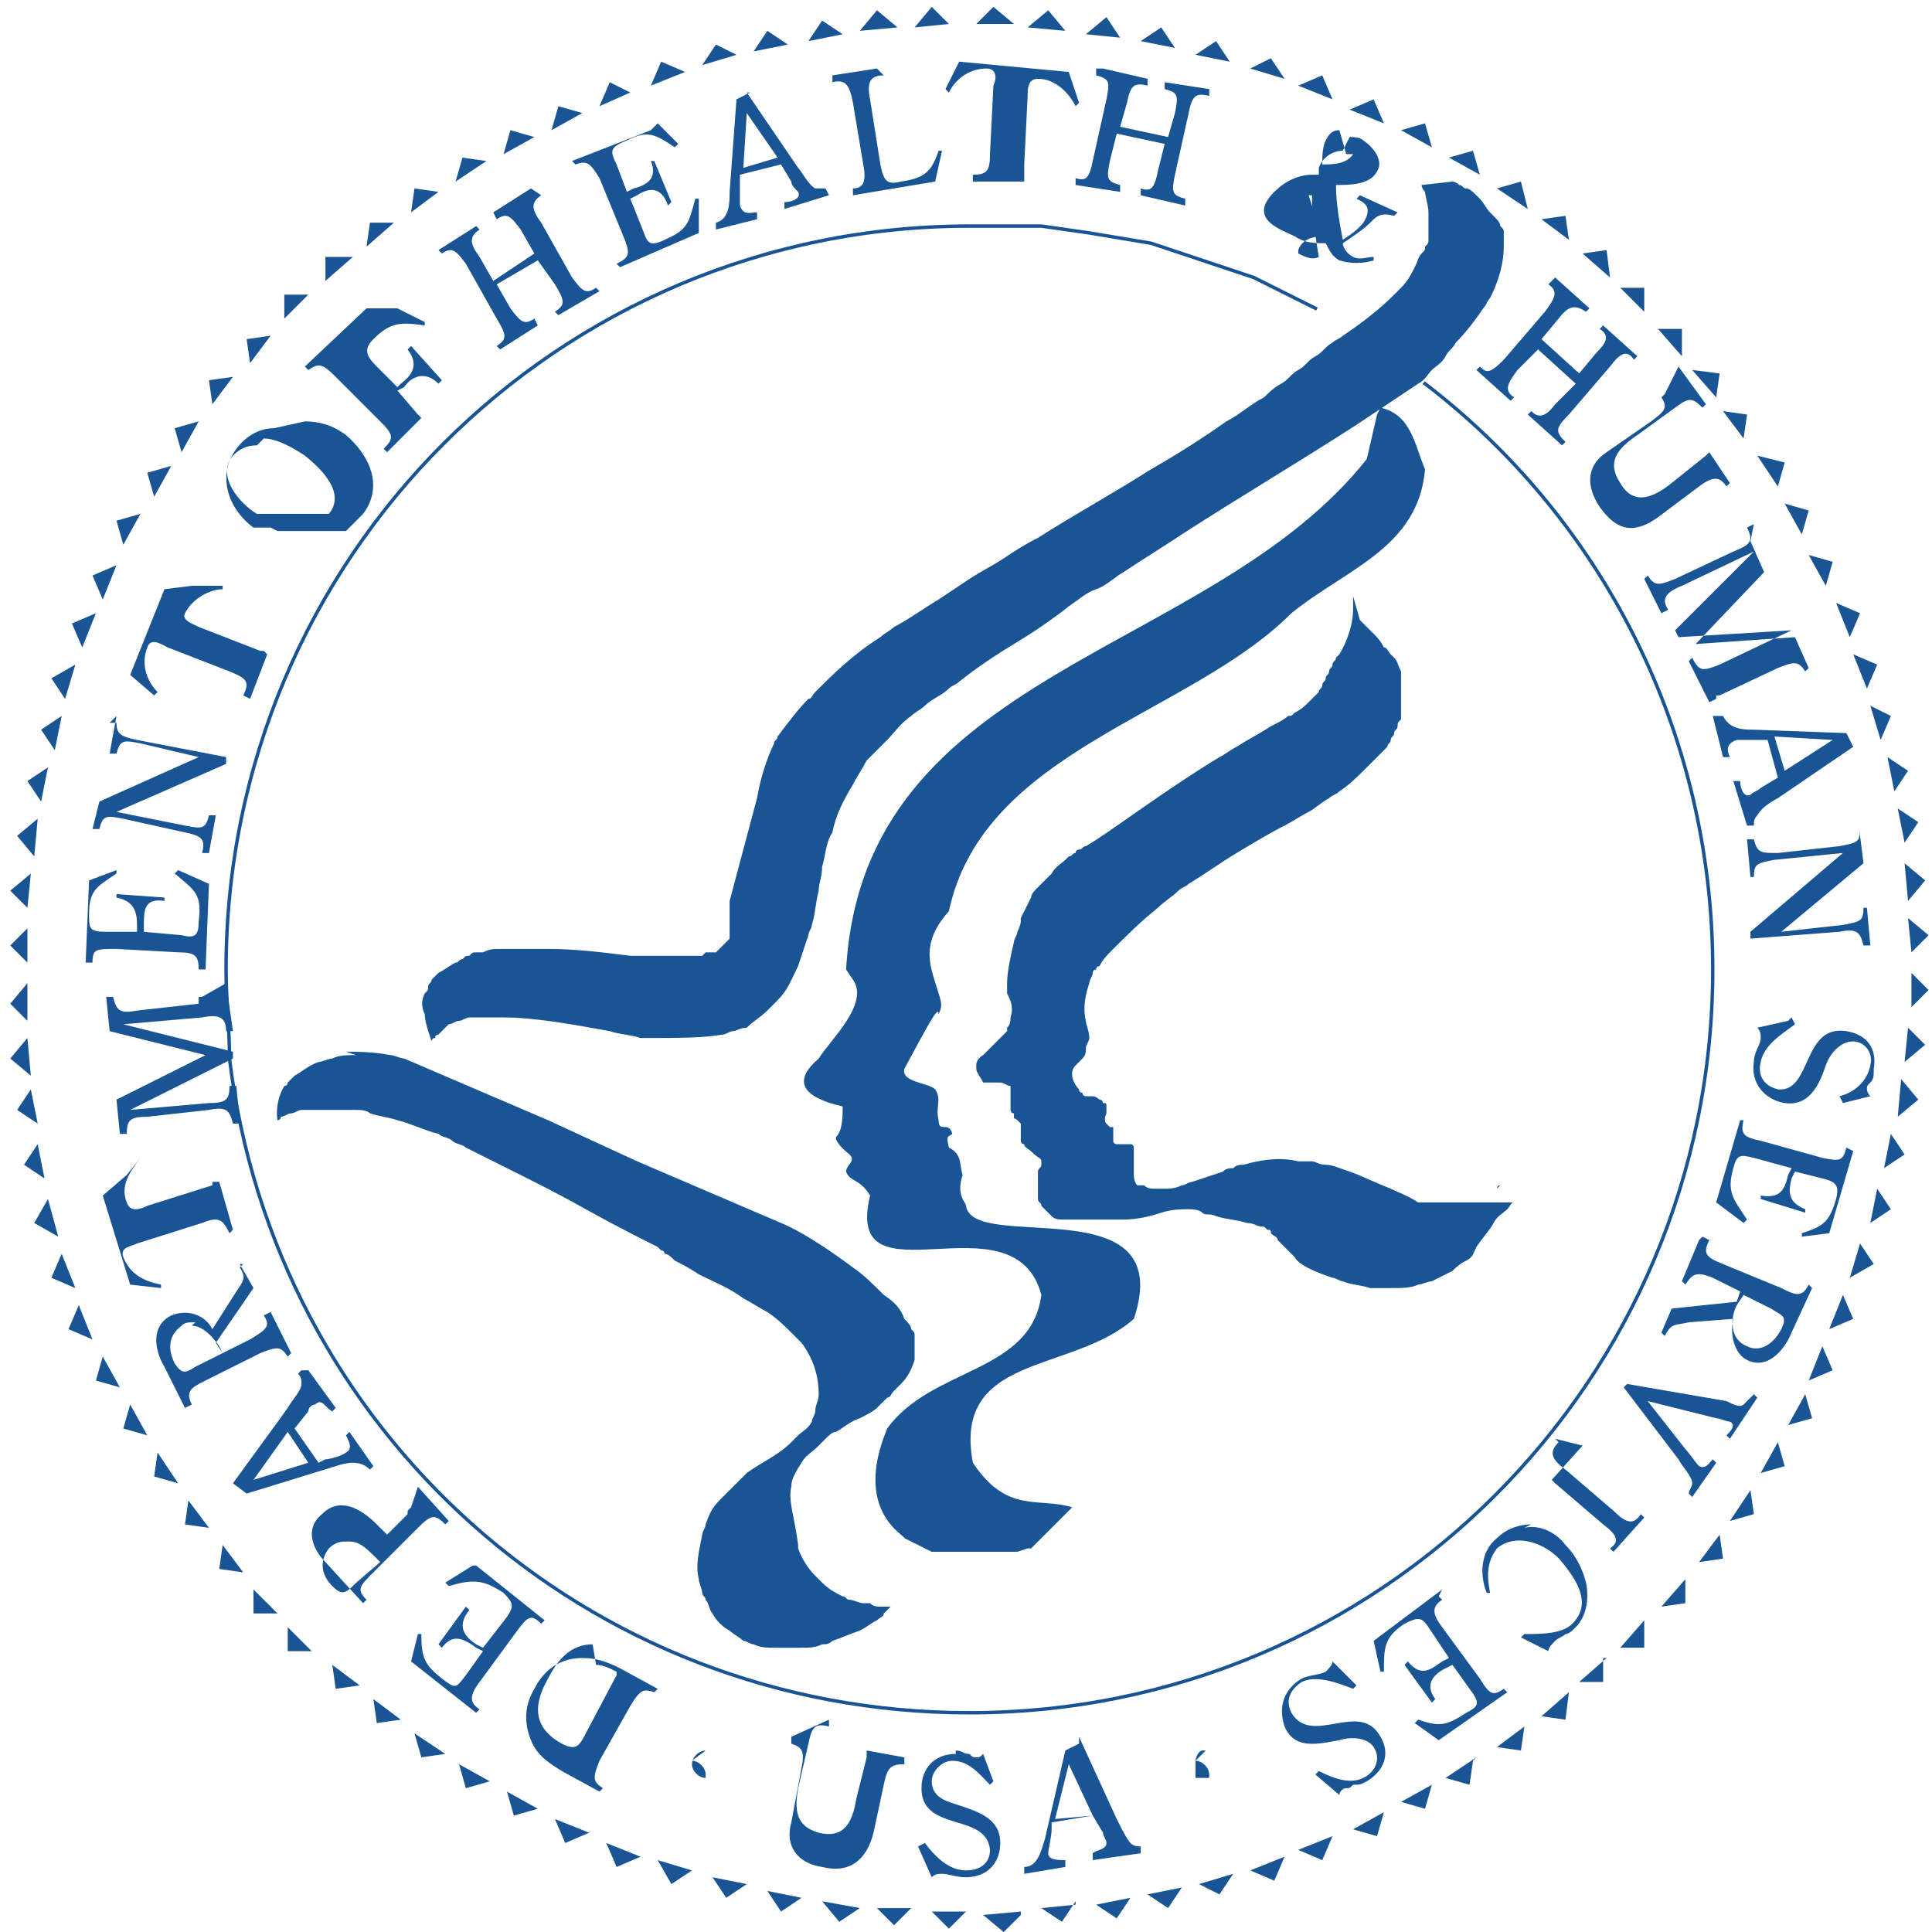 <svg height="406.29" viewBox="0 0 .564 .564" width="406.29" xmlns="http://www.w3.org/2000/svg"><g transform="translate(-.01 -.011)"><path d="m.394.101-.006-.003-.006-.003-.006-.003-.006-.002-.006-.002-.006-.002-.006-.002-.006-.002-.006-.001-.006-.001-.006-.001-.007-.001-.007-.001-.007-0-.007-0-.007-0c-.12 0-.217.097-.217.217 0 .009.001.017.001.026.013.108.104.191.216.191.12 0 .217-.097.217-.217 0-.07-.033-.132-.084-.171" fill="none" stroke="#185494" stroke-linecap="square" stroke-miterlimit="10.433" stroke-width=".001"/><path d="m.3.013-.005.005h.011zm-.018 0-.005.006.01-.001zm.034.001-.006.005.011.001zm-.05 0-.005.006.011-.001zm.067.002-.006.005.01.001zm-.083.001-.004.006.01-.002zm.099.002-.006.004.01.002zm-.115.001-.004.006.01-.002zm.131.003-.006.004.01.002zm-.146.001-.004.006.01-.003zm.162.004-.006.003.01.003zm-.178.001-.003.007.01-.004zm.087 0-.004.008.001.001c.002-.004.006-.007.011-.007.003 0 .003.003.002.005l-.001.02c-0.0.005-.001.006-.005.006v.002l.015 0v-.002h-0l-0-0h-0l-0-0h-0l-0-0-0-0-0-0-0-0-0-0-0-0-0-0-0-0-0-0-0-0-0-0-0-0-0-0-0-0-0-0-0-0-0-0-0-0-0-0v-.001l-0-0v-.002l0-0.0.001-.02c0-.002-0-.005.003-.005.005 0.0.009.004.011.008l.001-.001-.003-.009zm-.024.002-.013.002 0.0.002c.004-.001.005.001.006.006l.003.018c.001.005 0.0.007-.003.007l0.0.002.024-.004.002-.009-.001-0c-.002.006-.004.008-.011.009-.004.001-.005-0-.006-.005l-.003-.019c-.001-.005-0-.007.004-.007zm.064 0-0.0.002c.004.001.004.002.003.007l-.004.018c-.001.005-.002.006-.005.005l-0.0.002.013.002 0-.002c-.004-.001-.004-.002-.003-.007l.002-.008.014.003-.002.008c-.001.005-.002.006-.005.005l-0.0.002.013.003 0-.002c-.004-.001-.004-.002-.003-.007l.004-.018c.001-.005.002-.006.006-.005l0-.002-.013-.002-0.0.002c.004.001.004.002.003.007l-.002.007-.014-.003.002-.007c.001-.005.002-.006.006-.005l0-.002-.013-.003zm.066.002-.007.003.01.004zm-.208.002-.003.007.009-.004zm.041.003-.004.002-.002.027c0 .003-0.0.008-.004.009l0.0.002.012-.003-0-.002c-.002 0-.004.001-.005-.002-0-.001-0-.005 0-.007v-.002l.012-.003.003.005c0.0.001.001.002.002.003.001.002-.002.003-.004.003l0.0.002.013-.004-.001-.002c-.001 0-.002 0-.003-0-.002-.001-.004-.005-.005-.006l-.015-.022zm.182.002-.007.003.01.004zm-.238.002-.002.007.009-.005zm.055.002.009.013-.01.003zm.198.003-.007.002.009.005zm-.267.002-.002.007.009-.005zm.041 0-.023.009.001.001c.003-.001.004-.001.007.004l.007.017c.002.005.002.006-.002.008l.001.001.023-.01-0-.01h-.001c-.002.007-.002.009-.009.012-.004.002-.005.001-.006-.002l-.004-.01.002-.001c.003-.002.007-.003.009.003l.001-.001-.005-.012-.001 0c.002.005-.001.007-.005.008l-.002.001-.003-.008c-.002-.004-.002-.005.003-.007.006-.003.008-.002.014.002l.001-.001-.006-.006zm.202.006c-.003 0-.006.002-.007.005l-0.0 0-0.0 0-0.0 0-0.0 0-0.0 0-0.0 0-0.0 0-0.0 0-0.0 0-0.0 0v0l-0.0 0v.001l-0.0 0v.001l-.002 0c-.004 0-.008.002-.011.005-.008.008.002.011.006.013.003.002.006.002.009.002.001.002.002.004.004.005.003.001.007.001.01-0l-0-.001c-.002 0-.004.001-.006-0-.002-.001-.003-.003-.003-.004.003-.002.006-.004.008-.006.002-.002.003-.003.007-.002l.001-.001-.011-.005-.001.001c.002.001.004.002.003.005-.001.003-.004.005-.007.007-.001-.005-.002-.011-.002-.016.004 0 .01 0.0.012-.004.002-.003-.001-.007-.004-.009-.001-.001-.003-.001-.004-.001zm.038 0-.007.002.009.005zm-.037.001c.001 0.0.001 0.0.002 0l0.0 0.0 0.0 0.0 0.0 0.0 0.0 0.0 0.0 0.0 0.0 0.0 0.0 0.0 0.0 0.0 0.0 0.0 0.0 0.0 0.0 0.0 0.0 0.0 0.0 0.0 0.0 0.0 0.0 0.0 0.0 0.0 0.0 0v0l0.0 0v0l-0.0 0v0l-0.0 0v0l-0.0 0-0.0 0-0.0 0-0.0 0-0.0 0-0.0 0h-0c-.002.003-.006.003-.009.003-0-.002 0-.005.001-.007.001-.002.002-.003.004-.003zm-.258.001-.002.007.009-.006zm.309.007-.007.002.009.006zm-.029.001s0.0.001.001.002c0.0.001.001.004.001.006-0.0 0-0.0.001-0.0.001-0.0.001-0.0.002-0.0.003-0.0.001-0.0.001-0.0.002-0.0.001-0.0.001-0.0.002-0.0.001-0.0.001-.001.002-0.0.001-0.0.001-.001.002-.001.001-.001.002-.002.004-.001.002-.002.004-.004.006-.001.001-.001.001-.002.002-.004.004-.009.008-.015.012-.001.001-.002.001-.003.002-.002.001-.003.003-.005.004s-.003.003-.005.004c-.002.001-.003.003-.005.004s-.004.003-.005.004c-.004.002-.007.005-.011.007-.007.005-.015.01-.022.014-.011.007-.022.013-.033.02-.004.002-.007.004-.01.006-.003.002-.007.004-.01.006s-.006.004-.009.006c-.005.003-.009.006-.013.008-.001.001-.003.002-.004.003-.008.005-.014.011-.019.016-.001.001-.001.002-.002.002-.003.003-.006.007-.009.011-0.0.001-.001.001-.001.002-.002.004-.004.01-.005.016l-.008.03v.001l-0.0 0-0.0.001-0.0.001-0.0.001-0.0.001-0.0.001-0.0.001-0.0.001-0.0.001-0.0.001-0.0.001-.001.001-.001.001-.001.001-.001.001-0.0 0-0.0 0-.001 0-.001 0-.001 0-.001.001-.001 0-.001 0-.001 0-.001 0-.001 0-.001 0-.001 0-.002 0-.001 0-.001 0-.001 0-.001 0-.001 0-.001 0h-.002l-.001-0-.001-0-.001-0-.001-0c-.008-.001-.016-.002-.024-.002-.003-0-.006-0-.009-0-.002 0-.004 0-.005 0-.002 0-.003 0-.005.001-.001 0-.002 0-.002 0-.001 0-.001 0-.002.001-.001 0-.001 0-.002.001-.001 0-.001.001-.002.001-.002.001-.003.002-.005.003-0.0 0-.001.001-.001.001-0.0 0-.001.001-.001.001-0.0.001-.001.001-.001.002-0.0.001-0.0.001-.001.002-.001.002-.001.004-0.0.006 0.0.002.001.005.002.008 0-0.0 0-.001.001-.001 0-0.0 0-.001.001-.001 0-0.0.001-.001.001-.001 0-0.0.001-.001.001-.001 0-0.0.001-.001.001-.001.001-0.0.002-.001.003-.001.001-0.0.002-.001.003-.001.001-0.0.001-0.0.002-0.0.001-0.0.001-0.0.002-0.0.002-0.0.004-0.0.006-0.0.009 0.0.02.002.031.004.003.001.006.001.009.002.012 0 .018 0.0.024-.001.001-0.0.002-.001.003-.001.001-0.0.002-.001.004-.001.002-.002.004-.003.006-.005 0-0.0.001-.001.001-.001 0-0.0.001-.001.001-.001 0-0.0.001-.001.001-.001.003-.003.004-.006.006-.01.001-.003.002-.006.003-.009 0-.001.001-.002.001-.003.001-.003.001-.006.002-.01 0-.002.001-.004.001-.007.001-.003.001-.007.003-.01.001-.005.003-.009.006-.014.001-.002.003-.005.004-.007.001-.001.002-.002.003-.003.001-.001.002-.002.003-.003.002-.002.004-.005.007-.007.001-.001.003-.002.004-.003.002-.002.005-.003.007-.005.001-.001.002-.001.003-.002.005-.004.011-.008.016-.011s.011-.007.016-.011c.003-.002.005-.004.008-.005s.006-.004.008-.005c.006-.004.011-.007.017-.011.017-.011.034-.021.051-.032.003-.002.006-.004.009-.006s.006-.004.009-.006c.002-.001.003-.003.004-.004.001-.001.003-.002.004-.004s.002-.002.003-.004c.003-.003.006-.007.008-.01.001-.001.001-.002.002-.003.003-.006.004-.011.004-.015-0-.001-0-.001-0-.002-0-.001-0-.001-0-.002-0-.001-0-.001-.001-.002-0-.001-.001-.002-.002-.003-0-0-.001-.001-.001-.001-.001-.001-.002-.003-.003-.004-0-0-.001-.001-.001-.001-.001-.001-.002-.002-.003-.002-.001-0-.001-.001-.002-.001-.001-.001-.002-.001-.002-.001h-0zm-.294.001-.001.007.008-.006zm.034 0-.011.007.001.002c.003-.002.004-.001.007.003l.004.007-.012.008-.004-.007c-.003-.004-.003-.006 0-.008l-.001-.001-.011.007.001.001c.003-.002.004-.001.007.003l.009.016c.003.005.003.006-0.0.008l.001.001.011-.007-.001-.002c-.003.002-.004.001-.007-.003l-.004-.007.012-.007.005.007c.003.005.003.006-0.0.008l.001.001.012-.007-.001-.001c-.003.002-.004.001-.007-.003l-.009-.016c-.003-.004-.003-.006 0-.008zm.227.002c0-0.0.001 0.0.001 0.0 0.0.006.001.012.002.018-.002.001-.004-0-.006-.001l-0-0-0-0-0-0-0-0-0-0-0-0-0-0-0-0-0-0-0-0-0-0-0-0-0-0-0-0-0-0-0-0-0-0-0-0-0-0-0-0-0-0v-.001l0-0.0 0-0.0 0-0.0 0-0.0 0-0.0 0-0.0 0-0.0 0-0c.001-.003.004-.004.007-.004zm.075.006-.007.001.008.006zm-.349.002-.001.007.008-.007zm.361.008-.007.001.008.007zm-.374.002-0.0.007.008-.007zm.358.007-.001.001c.003.002.002.004-.001.008l-.012.014c-.004.004-.005.004-.007.002l-.001.001.01.009.001-.001c-.003-.002-.002-.004.001-.008l.006-.006.011.01-.006.006c-.003.004-.005.004-.007.002l-.001.001.01.009.001-.001c-.003-.003-.003-.004.001-.008l.012-.014c.003-.004.005-.005.007-.002l.001-.001-.01-.009-.001.001c.003.002.002.004-.001.007l-.005.006-.011-.01.005-.006c.003-.004.005-.004.008-.002l.001-.001-.01-.009zm.027.002-.007 0.0.007.007zm-.39.002-.007 0.0 0.0.007zm.017.004v0l-.018.017.001.001c.003-.002.004-.002.008.002l.013.013c.004.004.004.005.001.008l.001.001.01-.01-.001-.001-0.0 0-0.0 0-0.0 0-0.0 0-0.0 0-0.0 0-0.0 0-0.0 0-0.0 0-0.0 0-0.0 0-0.0 0-0.0 0h-0l-0-0h-0l-0-0-0-0-0-0-0-0-0-0-0-0-0-0-0-0-0-0-0-0-0-0-0-0-0-0-0-0-0-0-.006-.007.002-.001c.002-.003.006-.005.01-.001l.001-.001-.009-.01-.001.001c.003.004.002.007-.002.01l-.001.001-.006-.006c-.003-.003-.004-.005-.001-.008.005-.005.008-.005.015-.004l0-.001-.008-.004zm.377.006.007.008 0-.008zm-.405.002-.007.001.001.007zm.415.01.007.008.001-.007zm-.426.002-.007.001.001.007zm.418.005-.001.001c.002.003.001.004-.003.007l-.013.009c-.006.004-.006.01-.002.016.005.007.01.008.017.003l.012-.009c.004-.003.006-.003.008-0l.001-.001-.006-.009-.001.001 0.0 0.0 0.0 0.0 0.0 0.0 0.0 0.0 0.0 0.0 0.0 0.0 0.0 0.0 0.0 0.0 0.0 0v0l0.0 0v0l-0.0 0-0.0 0v0l-0.0 0-0.0 0-0.0 0-0.0 0-0.0 0-0.0 0-0.0 0-0.0 0-0.0 0-0.0 0-0.0 0-0.0 0-0.0 0-0.0 0-0.0 0-0.0 0-0.0 0-.01.008c-.005.004-.011.007-.015 0-.004-.006-.001-.01.005-.014l.011-.008c.004-.003.005-.003.008-0l.001-.001-.008-.011zm.017.005.006.008.001-.007zm-.101.001-0.0 0-.003.013c-.046.058-.147.061-.152.149l.002.003c.005.007-.007.018-.01.023-.007.006-.006.011.007.014 0 .003-0.0.007-.002.009 0.0.002.004.005.004.005.002.002-.001.003-.001.005.001.003.004.002.007.007-.008.033.042-.001.05.029-.003.023-.032.021-.045.039-.01.024.005.031.005.032l.002.001.002.001.002.001.002.001.002 0.0.002 0.0.002 0.0.002 0.0.002 0.0.002 0.0.002 0h.003l.002-0.0.002-0.0.002-0.0.002-0.0.003-.001.001-0.0.001-.001.001-.001.001-.001.001-.001.001-.001.001-.001.001-.001.001-.001.001-.001.001-.001.001-.001.001-.001h-0c-.01-.003-.019.002-.029-.013-.006-.032.029-.026.047-.042.013-.039-.047-.019-.049-.033 0-.001-.003-.003-.001-.009-.001-.003 0-.006-.004-.008-.001-.004 0-.003.001-.004-.001-.004-.004 0-.004-.004-.001-.004.001-.006-.001-.009-.002-.002-.01-.002-.009-.006.006-.011.01-.019.01-.016.001-.002.001-.003 0-.006-.002-.007-.006-.014.003-.024.01-.047.07-.057.1-.087.016-.013.037-.019.039-.042-.003-.007-.004-.016-.013-.018zm-.344.002-.007.002.002.007zm.022.002c-.004 0-.008.002-.011.006-.006.008-.002.018.005.023l.001 0.0.001 0.0.001 0.0.001 0.0.001 0.0.002.001.001 0.0.001 0.0.001 0.0.001 0.0.001 0.0.001 0.0.001 0.0.001 0h.001l.001-0.0.001-0.0.001-0.0.002-0.0.001-0.0.001-0.0.001-0.0.001-0.0.001-0.0.001-0.0.001-.001.001-.001.001-.001.001-.001.001-.001h-0c.006-.008.002-.017-.005-.023-.004-.003-.008-.004-.012-.004zm-.003.003c.004 0.0.009.003.012.005.005.004.012.011.007.017l-0.0 0-0.0 0-0.0 0-0.0 0-0.0 0-0.0 0-0.0 0-0.0 0-0.0 0-0.0 0-0.0 0-.001 0-.001 0-.001 0-.001 0h-.001l-.001-0-.001-0-.001-0-.001-0-.001-0-.001-0-.001-0-.001-0-.001-0-.001-0-.001-0-.001-0-.001-0-.001-0-.001-0-.001-0-0-0-0-0-0-0c-.005-.003-.012-.011-.007-.017.002-.002.004-.003.007-.003zm.436.005.006.009.002-.007zm-.463.003-.007.002.002.007zm.471.011.005.009.002-.007zm-.48.003-.007.002.002.007zm.471.003-.002.001c.002.004.001.005-.004.007l-.017.008c-.005.002-.006.002-.008-.001l-.001.001.005.01.002-.001c-.002-.003-.001-.005.004-.007l.021-.01v0l-.023.023.001.002.033-.002v0l-.021.01c-.005.002-.006.002-.008-.002l-.001.001.006.012.002-.001-0-0-0-0-0-0-0-0-0-0-0-0-0-0-0-0v-.001l0-0v-0l0-0.0 0-0.0 0-0.0 0-0.0 0-0.0 0-0.0 0-0.0 0-0.0 0-0.0 0-0.0 0-0.0 0-0.0 0-0.0.001-0.0 0-0.0 0-0.0 0-0.0 0-0.0 0-0.0 0-0.0 0-0.0 0-0.0.017-.008c.005-.002.006-.002.008.001l.001-.001-.004-.009-.029.002.02-.021-.004-.009-0-0zm.016.009.005.009.002-.007zm-.494.003-.007.003.003.007.004-.01zm.014.007-.01.025.007.006.001-.001c-.003-.003-.005-.008-.003-.013.001-.003.004-.001.006-0l.018.007c.005.002.006.003.004.007l.002.001.005-.013-.001-.001-0.0 0-0.0 0-0.0 0-0.0 0-0.0 0-0.0 0-0.0 0-0.0 0-0.0 0-0.0 0-0.0 0-0.0 0-0.0 0-0.0 0-0.0 0h-.001l-0-0h-0l-0-0-0-0-0-0-0-0-0-0-0-0-0-0-0-0-0-0-0-0-.018-.007c-.002-.001-.005-.002-.004-.004.002-.004.007-.007.011-.007v-.001l-.009-0zm.347.002-0.0 0.0 0.0 0c-0-0 0-0 0-0zm0 0c0.0 0.0 0.0.001-0.0.004-0.0.003-.001.008-.004.013-0.0 0-.001.001-.001.001-0.0.001-.001.001-.001.002-0.0.001-.001.001-.001.002-0.0.001-.001.001-.001.002-0.0.001-.001.001-.001.002-0.0.001-.001.001-.001.002-.001.001-.002.002-.003.003s-.002.002-.004.003c-.001.001-.001.001-.002.001-.001.001-.003.002-.005.003-.003.002-.007.004-.01.006-.002.001-.003.002-.005.003-.018.011-.032.022-.039.026-.001 0-.001.001-.002.001-.001 0-.001.001-.001.001-.001 0-.001.001-.002.001-0.0 0-.001.001-.001.001-.001.001-.003.002-.004.004-0.0 0-.001.001-.001.001-.001.001-.002.002-.003.003-.001.001-.002.002-.002.003-.001.002-.002.004-.003.006-0.0 0-0.0.001-0.0.001 0 0-0.0.001-.001.003-0.0.001-.001.002-.001.003-.001.004-.002.009-.002.012-0.0 0-0.0.001-0.0.001-0.0.001 0.0.001 0.0.002.001.002.002.004.001.007-0.0.001-0.0.002-.001.003-0.0 0-0.0 0-0.0.001l-.007.007s-.002.001-.002.003c-0.0 0-0.0 0-0.0.001 0.0.001.001.002.002.004 0 0 0-0.0.001 0.0.001 0.0.002 0.0.004 0.0.001 0.0.002.001.003.001 0.0 0.0 0.0 0.0 0.0 0.0 0.0 0.0 0.0.001 0.0.001 0.0.002-0.0.004 0.0.006 0.0 0.0 0.0.001.001.001 0.0 0.0 0.0 0.0 0.0.001s0.0 0.0.001.001c0.0 0.0.001.001.001.001 0.0 0.0 0.0 0.0 0.0 0-0.0 0-0.0 0-0.0 0-0.0 0-0.0 0-0.0 0-0.0 0-0.0.001-0.0.001 0.0 0.0 0.0.001 0.0.001 0.0.001 0.0.001 0.0.002 0.0 0.0 0.0 0.0 0.0.001 0.0 0.0 0.0.001.001.001 0.0.001.001.001.003.003.001.001.002.001.002.002 0.0 0.0 0.0 0.0 0.0 0.0 0.0 0.0 0.0 0.0 0.0.001-0.0 0-0.0 0-0.0 0-0.0.001-.001.001-.001.002-0.0 0-0.0.001-0.0.001-0.0 0-0.0.001-0.0.001-0.0 0-0.0.001-0.0.002-0.0.001-0.0.001-0.0.002 0.0 0.0 0.0.001 0.0.001 0.0 0.0 0.0.001 0.0.001 0.0.001.001.001.001.002 0.0 0.0.001.001.001.001 0.0 0.0.001.001.001.001 0.0 0.0.001.001.001.001.001.001.002.001.004.001.001 0.0.002 0.0.003 0.0.001 0.0.002 0.0.003 0.0.003 0.0.005 0.0.008-0.0.001-0.0.002-0.0.003-0.0.004-0.0.008-.001.011-.002.003-.001.006-.001.007-.001 0-0.0.001-0.0.001 0.0.001 0.0.003 0.0.004.001s.002 0.0.004.001c.003.001.006.001.009.002.002 0.0.003.001.004.001.001 0.0.001 0.0.002.001.001 0.0.001 0.0.001.001.001.001.002.001.002.002.001.001.001.001.002.002 0.0 0.0.001.001.001.001.001.001.001.001.002.002.001.002.005.004.011.006.001 0.0.002.001.003.001.002.001.005.001.008.002.001 0.0.001 0.0.002 0.0.001 0.0.003 0.0.004 0.0.003 0.0.006-0.0.008-.001.001-0.0.003-.001.004-.001.002-.001.004-.002.006-.003.001-.001.002-.002.004-.003s.002-.002.003-.004c.002-.003.004-.005.005-.007s.003-.003.004-.004c.001-.001.001-.002.002-.002l-0.0 0-.001 0-.001 0-.001 0-.001 0-.002 0-.001 0-.001 0-.002 0-.001 0-.001 0-.001 0-.001 0-.001 0-.001 0-.001 0h-.002l-.001-0-.001-0-.001-0-.001-0-.001-0-.001-0-.001-0-.001-0-.001-0c-.003-.002-.006-.003-.008-.004-.005-.002-.009-.004-.012-.005s-.005-.002-.007-.002c-.002-0-.003-.001-.004-.001-.001-0-.001-0-.002-0-.001-0-.001-0-.002-0-.004-.001-.009-.001-.016.001-.001 0-.002 0-.003.001-.001 0-.002 0-.003.001-.003.001-.006.002-.009.003-.001 0-.002.001-.003.001-.002.001-.004.001-.005.001-.001 0-.001 0-.002 0-.002 0-.003-0-.004-.001-0-0-.001-0-.001-0-0-0-0-0-.001-0-.001-.001-.001-.003-.001-.003 0-0.0 0-.001 0-.002 0-.002 0-.004-0-.005-0-0-0-0-0-.001-0-0-0-.001-.001-.001-0-0-0-0-0-0-0-0-0-0-.001-0-0-0-.001-0-.001-0-0-0-.001-0-.001-0-0-0-0-0-.001-0-0-0-.001-0-.001-.001-0-0-0-.001-0-.001-0-.001 0-.001 0-.001s0-.001 0-.001l-0-.001c-.001-0-.001-0-.001-0-0-0-0-0-0-0-0-0-0-0-.001-.001-.001-.001 0-.003 0-.003-0-0-0-.001-0-.001-0-0-0-.001-0-.001-0-.001-0-.001-.001-.001-0-0-0-.001-.001-.001-0-0-.001-.001-.002-.001-0-0-.001-0-.001-0-0-0-.001-0-.001-0-0-0-.001-0-.001-.001-0-0-.001-0-.001-.001-.001-.001-.002-.003-.002-.004 0-0.0 0-.001 0-.001 0-.001.001-.002.001-.002 0-0.0.001-.001.001-.001 0-0.0.001-.001.001-.001.001-.001.001-.002.001-.003 0-.001.001-.002.001-.003 0-.002-.001-.004-.001-.005-0-0-0-0-0-0-.001-.004-0-.008.001-.011 0-.001.001-.002.001-.003 0-0.0 0-.001.001-.001 0-0.0 0-.001.001-.001.001-.002.002-.003.004-.005.004-.004.008-.008.013-.012.002-.002.004-.003.006-.005.001-.001.002-.001.003-.002.005-.003.009-.006.014-.009s.01-.006.014-.008c.002-.001.005-.003.007-.004.002-.001.004-.003.006-.004.001-.001.002-.001.003-.002.003-.002.005-.004.008-.007.001-.001.001-.001.002-.002.001-.001.001-.001.002-.002.001-.001.001-.001.002-.002 0-.001.001-.001.001-.002 0-.001.001-.001.001-.002 0-.001.001-.001.001-.002 0-.001 0-.001.001-.002 0-.001 0-.001 0-.002 0-.001 0-.003 0-.004-0-.001-0-.001-0-.002-0-.001-0-.001-0-.002-0-.001-0-.001-0-.002-0-.001-0-.001-0-.002-.001-.002-.001-.003-.002-.004-0-0-.001-.001-.001-.001-.001-.001-.001-.002-.002-.002-.001-.002-.002-.003-.003-.004s-.002-.002-.003-.003c-.001-.001-.001-.001-.001-.001zm.141.002.004.01.003-.007-.007-.003zm-.508.003-.007.003.003.007zm.513.012.004.01.003-.007zm-.519.003-.007.004.004.006zm.524.012.003.01.003-.007zm-.044.003-.002 0.0.003.012.002-0c-.001-.002-.001-.004.002-.005.001-0.0.005 0.0.007 0l.002 0.0.003.011-.005.003c-.001.001-.002.001-.003.002-.002.001-.003-.002-.003-.004l-.002 0.0.004.013.002-0c-0-.001-0-.002.001-.003.001-.002.004-.004.006-.005l.022-.015-.002-.004-.027-.001c-.003-0-.007-0-.009-.004zm-.484 0-.006.004.004.006zm.016 0-.002.011.002 0c.001-.004.002-.004.007-.003l.017.004-.029.013-.002.008.002 0c.001-.004.002-.004.007-.003l.018.004c.005.001.006.002.005.006l.002 0.0.002-.011-.002-0c-.001.004-.002.004-.007.003l-.02-.004.032-.014 0-.002-.026-.005c-.005-.001-.006-.002-.006-.005l-.002-0zm.484.006.017.001-.014.009zm.033.006.002.01.004-.006-.006-.004zm-.537.003-.006.004.004.006zm.54.012.002.01.004-.006zm-.543.003-.006.005.005.006zm.532.003c0.0.004-.001.004-.006.005l-.018.002c-.005 0-.006-0-.007-.004l-.002 0.0.001.011.001-0c-0-.004.001-.004.006-.005l.02-.002-.027.023 0.0.002.026-.002c.005-.001.006 0.0.007.004l.002-0-.001-.011-.001 0c0.0.004-.001.004-.006.005l-.018.002.024-.02-.001-.008zm-.03.014c0.0 0.0 0.0 0.0 0.0 0v-0zm.043-.004.001.011.005-.006-.006-.005zm-.522.002-.008.003-.001.024.002 0c0-.004.001-.004.007-.004l.018.001c.005 0.0.006.001.006.005l.002 0.0.001-.025-.009-.004-.001.001c.006.005.008.006.007.014-0.0.004-.001.005-.005.004l-.011-.001 0-.002c-0-.004 0-.008.006-.007v-.001l-.014-.001v.001c.005.001.006.004.006.008v.002l-.009-0c-.005-0-.005-.001-.005-.005 0-.007.002-.008.008-.012zm-.025.001-.006.005.005.005zm.548.013.001.01.005-.005zm-.549.003-.005.005.005.005zm.55.013v.01l.005-.005zm-.55.003-.005.006.005.005zm.051.004-.001 0v.001l0.0 0v0l-0.0 0v.001l-0.0 0-0.0 0-0.0 0-0.0 0-0.0 0-0.0 0-0.0 0-0.0 0-0.0 0-0.0 0-0.0 0-0.0 0-0.0 0-0.0 0-0.0 0-0.0 0-0.0 0-0.0 0-0.0 0-0.0 0-0.0 0-0.0 0-0.0 0h-0l-.018.002c-.005.001-.006-0-.007-.004l-.002 0.0.001.01.028.007-.026.013.001.01.002-0c-0-.004.001-.005.006-.005l.018-.002c.005-.001.006-0.0.007.004l.002-0-.001-.011-.002 0c0.0.004-.001.005-.006.005l-.023.002v-0l.03-.015-0-.002-.032-.008v-0l.023-.002c.005-.001.007 0.0.007.004l.002-0-.002-.014zm.463.007-.009.002c.001.001.001.002.001.003-0.0.002-.002.004-.002.007-.001.006.003.011.009.012.007.001.01-.005.012-.011.001-.003.004-.007.008-.007.003 0.0.006.003.005.007-.001.005-.005.008-.009.009l.001.002.008-.002c-.001-.001-.001-.002-.001-.002 0-.001 0-.001.001-.002.001-.001.001-.002.001-.004.001-.006-.002-.01-.008-.011-.013-.002-.01.018-.02.017-.004-.001-.006-.004-.005-.008.001-.005.006-.008.01-.011l-.001-.002zm.035.002-.001.01.006-.005zm-.549.003-.005.006.006.005zm.096.005c-.003 0-.005 0-.007.001-.001 0-.003.001-.004.001-.003.001-.005.003-.007.004-0.0 0-.001.001-.001.001-0.0 0-.001.001-.001.001-0.0 0-0.0.001-.001.001-.003.005-.002.01-.002.01 0-0.0.001-0.0.001-.001.001-0.0.002-.001.003-.001.001-0.0.002-.001.003-.001.001-0.0.001-0.0.002-0.0.001-0.0.002-0.0.003-0.0.002-0.0.005 0.0.007 0.0.001 0.0.003 0.0.004 0.0.001 0.0.003 0.0.004.001.003.001.005.001.008.002.004.001.008.003.012.004.001.001.003.001.004.002.001.001.003.001.004.002.004.002.008.004.012.006.008.004.016.008.023.012.009.005.017.009.021.011 0.0 0.0 0.0 0.0.001.001 0.0 0.0.001 0.0.001.001.001 0.0.002.001.003.002.002.001.004.002.007.004.004.002.009.004.013.007.002.001.005.003.007.004.003.002.005.004.008.007.001.001.001.001.002.002.003.004.005.009.005.015-0.0.002-.001.003-.001.005-0.0.001-.001.002-.001.003-.001.002-.003.003-.004.004-.001.001-.001.001-.002.002-.004.004-.009.006-.013.009-.001.001-.001.001-.002.002-.001.001-.002.002-.004.004-.001.001-.001.001-.002.002-.002.002-.003.004-.004.007-0.0.001-.001.002-.001.003-.001.005-.002.009-.001.013 0.0.001.001.003.001.004 0.0.001.001.001.001.002.001.001.001.003.002.004.001.002.003.004.005.005.001.001.003.002.004.003.001 0.0.002.001.003.001.002.001.004.001.006.001.003 0.0.006 0.0.008 0.0.002-0.0.004-0.0.006-.001.001-0.0.002-0.0.003-.001.003-.001.005-.002.008-.003.002-.001.003-.002.005-.003.001-.001.002-.001.002-.002.001-.001.001-.001.002-.002-.001-0-.002-0-.003-0-.001-0-.002-0-.003-.001-.001-0-.001-0-.002-0-.001-0-.003-.001-.004-.001-.001-0-.001-.001-.002-.001-.002-.001-.004-.002-.006-.004-.001-.001-.001-.001-.002-.002-.002-.002-.004-.005-.005-.008-0-0-0-.001-0-.001-.001-.008-.003-.013-.002-.017 0-.002.001-.004.003-.007.001-.002.003-.003.005-.005.001-.001.001-.001.002-.002.001-.001.002-.002.003-.002.002-.001.004-.003.007-.004.002-.001.004-.002.005-.003.001-.001.002-.002.003-.003.001-0.0.001-.001.002-.002.001-.001.001-.001.002-.002.002-.002.003-.004.004-.007 0-.001 0-.002-0-.003-0-.001-0-.001-0-.002-0-.001-0-.001-0-.002-0-.001-0-.001-.001-.002-0-.001-.001-.002-.002-.003-.001-.003-.003-.005-.006-.007-.003-.003-.006-.006-.009-.008-.008-.006-.016-.011-.021-.013l-.007-.003-.007-.003-.007-.003-.007-.003-.007-.003-.007-.003-.013-.006-.013-.006-.007-.003-.007-.003-.007-.003-.007-.003-.007-.003-.007-.003v-0c-.001-0-.003-.001-.004-.001-.005-.001-.01-.001-.013-.001v-0zm.451.007-.001.011.006-.005zm-.546.003-.004.006.006.004zm.499.009-.007.024.008.006.001-.001c-.004-.006-.006-.008-.004-.015.001-.004.002-.004.006-.003l.011.003-.001.002c-.001.004-.002.007-.008.006l-0.0.001.013.004 0-.001c-.005-.002-.005-.005-.004-.009l.001-.002.008.002c.004.001.005.002.004.006-.002.007-.004.008-.01.01l0.0.001.008-.001.007-.024-.002-.001c-.001.004-.002.004-.007.003l-.018-.005c-.005-.001-.006-.002-.005-.006l-.002-0zm.044.004-.002.01.006-.004zm-.541.003-.004.006.006.004zm.026.009-.007.006.008.026.009.001 0-.001c-.005-.001-.009-.003-.011-.008-.001-.003.002-.003.004-.004l.019-.006c.005-.002.006-.001.008.003l.001-.001-.004-.014-.002 0.0 0.0 0.0 0.0 0.0 0.0 0.0 0.0 0v0l0.0 0.0 0.0 0v.001l-0.0 0-0.0 0-0.0 0-0.0 0-0.0 0-0.0 0-0.0 0-0.0 0-0.0 0-0.0 0-0.0 0-0.0 0-0.0 0-0.0 0-0.0 0-0.0 0-0.0 0-0.0 0-0.0 0-0.0 0-0.0 0-0.0 0-.019.006c-.002.001-.005.002-.006-.001-.002-.005.001-.009.004-.013zm.402.002c-0.0 0-0.0 0-0.0 0-0.0 0-.001.001-.002.002l0-0.0 0-0.0 0-0.0 0-0h0s0-.001.001-.001c0-0.0 0-0.0 0-0-0-0-0-0-0-0zm.109.002-.002.01.006-.004zm-.534.003-.004.007.007.004zm.482.012-.005.012.001.001c.002-.003.003-.004.008-.002l.008.004-.001.003-.019.002-.003.007.001.001c.002-.004.003-.003.007-.004l.013-.001c-.001.004 0.0.01.004.012.006.003.011-.003.013-.008l.006-.013-.001-.001c-.002.004-.004.003-.008.001l-.017-.007c-.005-.002-.006-.003-.004-.007l-.002-.001zm.047.001-.003.01.007-.004zm-.525.003-.003.007.007.003zm.053.003-.001.001c.002.003.001.004-.001.007l-.007.011c-.002-.004-.007-.006-.012-.004-.006.003-.005.01-.002.015l.006.012.002-.001c-.002-.004 0-.005.004-.007l.016-.008c.005-.002.006-.002.008.001l.001-.001-.006-.012-.002.001c.002.003.001.004-.004.007l-.008.004-.002-.003.011-.016-.004-.007zm.438.009.008.004c.003.002.005.002.003.006-.002.004-.006.007-.01.005-.005-.002-.005-.008-.003-.012zm.029 0-.004.01.007-.003-.003-.007zm-.515.003-.003.007.007.003-.004-.01zm.033.006c.003 0.0.006.003.008.006l.001.002-.008.004c-.003.002-.004.002-.006-.001-.002-.004-.002-.008.002-.011.001-.001.002-.001.004-.001zm.476.006-.004.01.007-.003zm-.502.003-.002.007.007.002zm.058.004-.001.001c.001.001.001.002.001.003-0.0.002-.003.005-.004.007l-.016.022.004.003.026-.008c.003-.001.007-.002.01.001l.001-.001-.007-.01-.001.001c.001.002.002.004 0.0.005-.001.001-.005.002-.006.002l-.002.001-.007-.01.004-.005c0-.001.001-.002.002-.002.002-.002.003.001.005.002l.001-.001-.008-.011zm.387.004-.001.001.016.021c.001.002.004.005.004.007 0.0.001-.001.002-.001.003l.001.001.007-.01-.001-.001c-.001.001-.002.003-.004.002-.001-.001-.003-.004-.004-.005l-.011-.014.02.005c.001 0.0.003.001.004.001.002.001 0.0.003-.001.004l.001.001.008-.012-.001-.001c-.001.001-.002.002-.003.003-.001.001-.003-0-.005-.001zm.052.003-.005.009.007-.002zm-.489.003-.002.007.007.002zm.046.008.006.009-.016.005zm.435.003-.005.009.007-.002-.002-.007zm-.057.001-.009.01.001.001 0-0.0 0-0.0 0-0.0 0-0.0 0-0.0 0-0.0 0-0.0 0-0.0 0-0.0 0-0.0 0-0h0l0-0h0l0.0 0.0 0.0 0h0l0.0 0.0 0.0 0.0 0.0 0.0 0.0 0.0 0.0 0.0 0.0 0.0 0.0 0.0 0.0 0.0 0.0 0.0 0.0 0.0 0.0 0.0 0.0 0.0 0.0 0.0 0.0 0.0 0.0 0.0 0.0 0-0.0 0.0.014.012c.004.003.005.005.002.007l.001.001.009-.01-.001-.001c-.002.003-.004.003-.008-.001l-.014-.012c-.004-.003-.005-.005-.002-.008l-.001-.001zm-.416.002-.001.007.007.002zm.465.011-.006.009.007-.002zm-.456.003-.001.007.007.001zm.065.002-.001.001 0.0 0.0 0.0 0.0 0.0 0.0 0.0 0.0 0.0 0.0 0.0 0.0 0.0 0.0 0.0 0.0 0.0 0.0 0.0 0.0 0.0 0v.001l-0.0 0-0.0 0-0.0 0-0.0 0-0.0 0-0.0 0-0.0 0-0.0 0-0.0 0-0.0 0-0.0 0-0.0 0-0.0 0-0.0 0-0.0 0-0.0 0-0.0 0-.006.006-.003-.003c-.005-.005-.011-.008-.016-.003-.005.004-.003.01.001.014l.011.012.001-.001c-.003-.003-.002-.004.002-.008l.013-.013c.004-.004.005-.004.008-.001l.001-.001-.009-.01zm.327.005c-.003 0-.007.001-.01.004-.005.004-.005.011-.003.016l.001-0c-.001-.005-.001-.009.002-.013.006-.005.015-.001.019.004.004.005.009.012.003.018-.003.003-.009.003-.014.003l-.001.001.008.004c0-.001.001-.002.002-.003.001-.001.002-.001.003-.002.001-0.0.002-.001.003-.002.003-.003.004-.008.003-.013-.001-.004-.003-.008-.006-.011-.003-.004-.008-.006-.012-.005zm.055.003-.006.008.007-.001zm-.4.002c.003 0.0.005.002.008.005l.001.001-.007.006c-.003.003-.004.004-.007.001-.003-.003-.004-.007-.001-.011.002-.002.004-.002.005-.002zm-.037.001-.001.007.007.001zm.073.006-.008.005.001.001c.007-.002.01-.002.016.002.003.003.003.004.001.007l-.007.009-.002-.001c-.003-.002-.006-.005-.002-.01l-.001-.001-.008.011.001.001c.003-.004.006-.003.01 0l.002.001-.005.007c-.003.004-.003.004-.007.001-.005-.004-.006-.006-.006-.013l-.001-0-.002.008.019.015.001-.001c-.003-.002-.003-.004 0-.008l.011-.015c.003-.004.004-.005.007-.002l.001-.001-.02-.016zm.354.004-.007.008.007-.001zm-.418.003-0.0.007.007 0zm.347 0-.02.015.002.009.001-0c0-.007 0-.01.006-.014.004-.002.005-.002.007.001l.006.009-.002.001c-.003.002-.006.005-.01-0l-.001.001.008.011.001-.001c-.003-.004-.001-.007.003-.009l.002-.001.005.007c.003.004.003.005-.001.007-.006.004-.008.004-.014.002l-.001.001.007.005.02-.014-.001-.001c-.003.002-.004.002-.007-.003l-.011-.015c-.003-.004-.003-.006-0-.008l-.001-.001-0-0zm.059.009-.007.008.007-0zm-.396.002 0.0.007.007-0zm.086.009c-.006 0-.011.003-.014.009-.003.005-.003.01-.001.015.002.005.006.007.009.009l.011.006.001-.001c-.003-.002-.003-.003-.001-.008l.009-.016c.003-.005.004-.005.007-.004l.001-.001-.011-.006c-.004-.002-.007-.003-.011-.003zm.299 0-.008.007.007 0.0 0-.007zm-.08.001c-0.0.001-.001.002-.002.003-.002.001-.005.001-.007.002-.005.003-.007.008-.005.014.003.007.01.005.016.004.003-.001.008-.001.01.002.002.003.001.007-.003.009-.004.002-.009 0-.013-.002l-.001.001h0l.007.006c0-.001.001-.002.002-.002.001-0.0.001-0.0.002-.001.002-0.0.002-0.0.004-.001.005-.003.007-.008.004-.013-.006-.011-.02.003-.026-.007-.002-.004-0-.007.003-.009.004-.002.01-0.0.015.002l.001-.001-.007-.007zm-.215.001c.002 0.0.004.001.006.002l0.0 0.0 0.0 0.0 0.0 0.0 0.0 0.0 0.0 0.0 0.0 0.0 0.0 0.0 0.0 0.0 0.0 0.0 0.0 0.0 0.0 0.0 0.0 0.0 0.0 0.0 0.0 0v.001l-0.0 0v0l-0.0 0-0.0 0-0.0 0-0.0 0-0.0 0-0.0 0-0.0 0-0.0 0-0.0 0-0.0 0-0.0 0-.009.017c-.002.004-.003.005-.007.003-.009-.005-.008-.012-.004-.019.003-.006.007-.01.013-.01zm-.077 0v0l.001.007.007-.001zm.361.008-.008.007.007.001zm-.349.002.001.007.007-.001zm.336.008-.008.006.007.001zm-.324.002.002.007.007-.001zm.11.001-0.0.002c.003.001.004.002.003.007l-.003.016c-.002.007.002.012.009.013.008.002.013-.002.015-.01l.003-.014c.001-.005.002-.006.006-.006l0-.002-.011-.002-0.0.001 0.0 0.0 0.0 0.0 0.0 0.0 0.0 0.0 0.0 0.0 0.0 0.0 0.0 0.0 0.0 0.0 0.0 0.0 0.0 0.0 0.0 0.0 0.0 0.0 0.0 0.0 0.0 0.0 0.0 0.0 0.0 0.0 0.0 0.0 0.0 0.0 0.0 0v.001l-0.0 0v0l-0.0 0-0.0 0-0.0 0-0.0 0-0.0 0-0.0 0h0l-.003.012c-.001.006-.003.012-.011.01-.007-.002-.007-.007-.006-.013l.003-.013c.001-.005.002-.006.006-.005l0-.002zm.084.002-.004.002-.006.026c-.001.003-.002.008-.006.008l0.0.002.012-.002-0-.002c-.002 0-.005 0-.005-.002-0-.001.001-.005.001-.007l0-.002.012-.002.003.005c0.0.001.001.002.001.003 0.0.002-.003.002-.004.003l0.0.002.014-.002-0-.002c-.001 0-.002-0-.003-.001-.001-.001-.003-.005-.004-.007l-.011-.024v-0zm-.109.002c-.002 0-.004.002-.004.004s.002.004.004.004h0l0-0h0l0-0h0l0-0.0 0-0.0 0-0.0 0-0.0 0-0.0 0-0.0 0-0.0 0-0.0 0-0.0 0-0.0 0-0.0 0-0.0 0-0.0 0-0.0 0-0.0 0-0.0 0-0.0 0-0.0 0-0.0 0-0v-0l0-0v-.001c0-.002-.002-.004-.004-.004zm.146 0c-.001 0-.001 0-.001 0-.001 0-.002.002-.002.003-0.0 0-0.0 0-0.0.001 0 0.0 0.0.001 0.0.001 0.0 0.0 0.0 0.0 0.0.001 0.0 0.0 0.0 0.0 0.0.001 0.0 0.0 0.0 0.0 0.0.001 0.0 0.0 0.0 0.0.001 0.0 0.0 0.0 0.0 0.0.001 0.0 0.0 0.0 0.0 0.0.001 0.0 0.0 0.0.001 0.0.001 0h0l0-0h0l0-0h0l0-0.0 0-0.0 0-0.0 0-0.0 0-0.0 0-0.0 0-0.0 0-0.0 0-0.0 0-0.0 0-0.0 0-0.0 0-0.0 0-0.0 0-0.0 0-0.0 0-0.0 0-0.0 0-0.0 0-0v-0l0-0.0 0-0v-.001c0-.002-.002-.004-.004-.004v-0zm-.073.001c-.006 0-.01.004-.01.01 0.0.013.019.007.02.018 0 .004-.003.006-.007.006-.005 0-.009-.004-.012-.008l-.002.001.004.009c.001-.001.002-.001.003-.001.002 0 .004.001.007.001.006 0 .01-.004.01-.01-0-.007-.006-.009-.012-.011-.003-.001-.008-.002-.008-.007 0-.003.003-.006.006-.006.005-0.0.008.004.011.007l.001-.001-.003-.008c-.001.001-.001.001-.002.001-.001 0-.001-0-.002-.001-.002-0-.002-.001-.004-.001v-0zm.152.001-.009.006.007.002.001-.007v-0zm-.119.002.007.015-.011.001.004-.016zm-.178 0.0.002.007.007-.002zm.284.006-.009.005.007.002zm-.27.002.002.007.007-.002zm.256.006-.009.005.007.002zm-.242.002.003.007.007-.003zm.227.005-.01.004.007.003zm-.212.002.003.007.007-.003zm.198.004-.01.004.007.003zm-.183.001.004.007.006-.004zm.168.004-.01.003.006.003zm-.152.001.004.006.006-.004-.01-.002zm.137.003-.01.002.006.004zm-.121.001.004.006.006-.004zm.106.002-.01.002.006.004zm-.09.001.005.006.006-.004zm.074.001-.01.001.006.004.004-.006zm-.058.001.005.005.005-.005zm.042.001-.011.001.006.005.005-.005zm-.026 0.0.005.005.005-.005z" fill="#185494" fill-opacity=".992" stroke-width=".001"/></g></svg>
